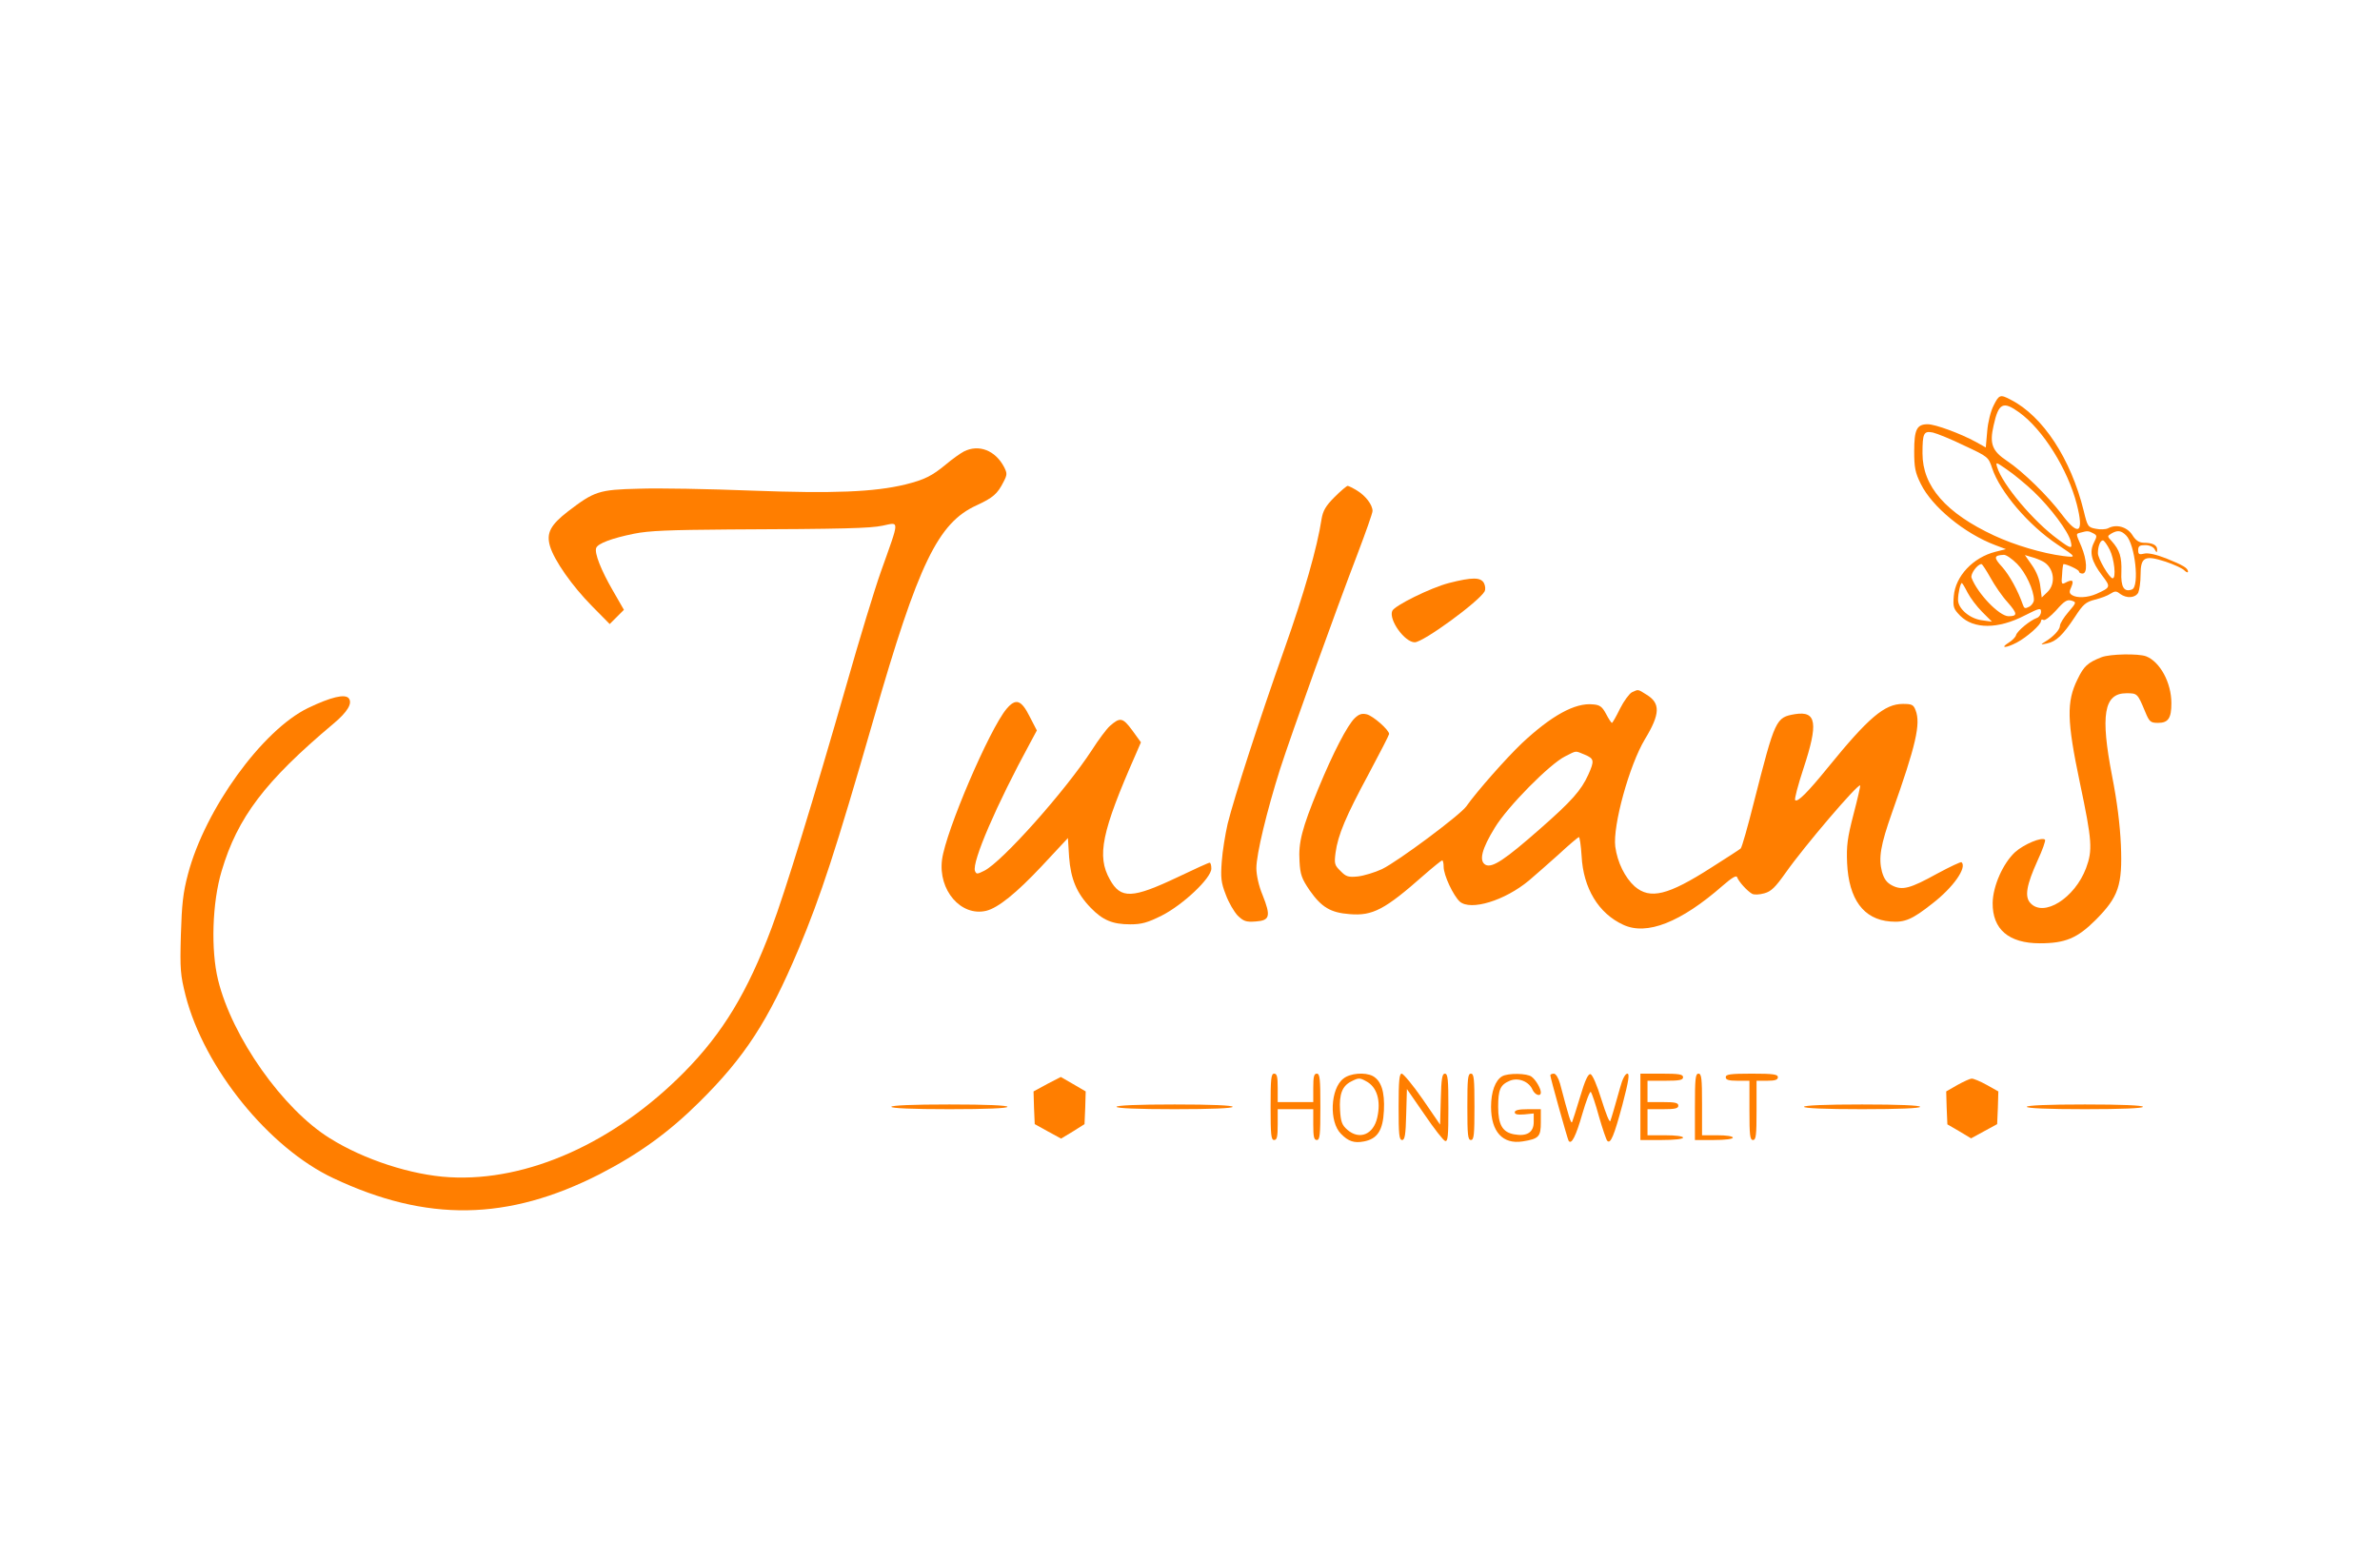 <?xml version="1.0" standalone="no"?>
<!DOCTYPE svg PUBLIC "-//W3C//DTD SVG 20010904//EN"
 "http://www.w3.org/TR/2001/REC-SVG-20010904/DTD/svg10.dtd">
<svg version="1.0" xmlns="http://www.w3.org/2000/svg"
 width="1004pt" height="650pt" viewBox="0 0 1004 650"
 preserveAspectRatio="xMidYMid meet">

<g transform="translate(0,650) scale(0.1,-0.1)"
fill="#ff7e00" stroke="none">
<path d="M8410 4789 c-12 -23 -24 -70 -27 -109 l-6 -68 -41 23 c-66 36 -172
75 -204 75 -46 0 -57 -22 -57 -114 0 -68 4 -90 28 -138 47 -96 184 -209 314
-258 l45 -17 -44 -11 c-95 -24 -169 -103 -176 -187 -4 -47 -1 -54 27 -83 57
-57 160 -57 272 1 63 32 69 33 69 16 0 -11 -8 -23 -17 -26 -30 -11 -82 -54
-88 -72 -2 -9 -17 -24 -32 -33 -38 -24 -11 -23 35 1 43 23 102 75 102 91 0 6
5 8 11 4 6 -3 29 15 53 41 34 39 46 46 64 41 22 -7 22 -8 -13 -49 -19 -22 -35
-48 -35 -57 0 -17 -29 -48 -65 -69 -18 -11 -17 -12 10 -6 39 8 67 35 118 112
35 54 46 63 85 73 24 6 54 17 65 25 19 12 25 12 41 -1 28 -20 63 -17 76 5 5
11 10 45 10 75 0 76 17 85 106 56 35 -12 71 -28 79 -37 8 -8 15 -10 15 -5 0
15 -20 27 -92 56 -44 17 -77 24 -93 20 -21 -5 -25 -3 -25 15 0 17 6 21 30 21
17 0 33 -7 39 -17 9 -16 10 -16 11 -2 0 19 -19 29 -58 29 -19 1 -33 10 -47 33
-22 34 -67 47 -102 28 -10 -5 -34 -6 -52 -2 -33 6 -35 10 -51 76 -54 219 -172
399 -307 468 -45 24 -50 22 -73 -24z m108 -29 c100 -72 205 -240 243 -388 31
-121 8 -137 -62 -44 -60 80 -166 183 -232 227 -63 42 -75 72 -57 150 21 95 40
104 108 55z m-232 -140 c101 -47 102 -48 118 -96 33 -99 153 -240 276 -322 80
-53 81 -55 24 -48 -87 11 -205 46 -291 86 -204 95 -303 208 -303 347 0 85 5
96 44 88 17 -4 77 -28 132 -55z m293 -194 c72 -69 146 -168 156 -209 9 -35 2
-34 -54 8 -103 75 -234 231 -256 304 -7 23 -5 22 41 -10 27 -18 78 -60 113
-93z m251 -176 c17 -9 17 -12 3 -40 -20 -40 -10 -79 34 -137 38 -50 38 -51
-24 -79 -37 -16 -81 -18 -102 -5 -12 8 -13 14 -3 35 12 28 4 33 -26 17 -15 -8
-17 -4 -13 35 1 24 4 44 6 44 14 0 65 -24 65 -31 0 -5 7 -9 15 -9 22 0 19 58
-5 115 -24 56 -24 52 -2 58 28 8 33 7 52 -3z m139 -9 c38 -38 57 -215 25 -228
-34 -13 -48 10 -45 75 2 62 -7 91 -41 129 -19 20 -19 21 -1 32 26 15 41 13 62
-8z m-69 -61 c19 -38 28 -120 12 -120 -13 0 -62 83 -62 106 0 29 10 54 21 54
5 0 18 -18 29 -40z m-391 -59 c36 -36 71 -111 71 -152 0 -10 -9 -23 -20 -29
-17 -9 -21 -7 -26 7 -21 61 -57 126 -88 161 -37 40 -35 49 7 51 9 1 34 -16 56
-38z m109 10 c47 -25 57 -94 18 -130 l-23 -22 -6 47 c-3 29 -16 62 -35 89
l-30 43 27 -8 c16 -4 38 -13 49 -19z m-221 -69 c17 -31 49 -78 72 -103 42 -48
43 -59 4 -59 -39 0 -131 96 -156 162 -6 16 25 58 42 58 3 0 20 -26 38 -58z
m-97 -62 c12 -23 39 -59 62 -82 l41 -41 -43 6 c-51 7 -100 49 -100 86 0 28 10
71 16 71 2 0 13 -18 24 -40z"/>
<path d="M4066 4595 c-15 -8 -49 -32 -75 -54 -59 -49 -91 -65 -171 -85 -132
-32 -303 -39 -650 -26 -179 7 -392 11 -475 8 -169 -4 -188 -11 -298 -95 -75
-58 -93 -92 -77 -147 18 -61 94 -169 178 -254 l74 -75 30 30 30 30 -46 80
c-51 88 -79 160 -71 181 7 19 66 41 159 60 64 13 149 16 401 18 487 2 596 5
648 16 73 15 73 31 -7 -194 -25 -70 -91 -286 -146 -480 -136 -474 -260 -878
-315 -1023 -101 -270 -206 -444 -368 -608 -294 -298 -661 -463 -991 -444 -160
9 -360 74 -504 164 -199 123 -413 427 -472 668 -31 126 -25 327 15 460 67 226
183 379 471 621 60 50 82 87 65 108 -16 19 -75 5 -171 -41 -193 -93 -435 -427
-507 -701 -21 -79 -26 -127 -30 -257 -4 -146 -2 -168 20 -256 79 -306 351
-642 623 -770 394 -186 736 -181 1124 17 163 84 290 175 420 304 192 190 291
342 419 646 94 225 156 414 316 969 189 658 272 829 435 903 69 32 88 48 114
100 15 29 15 35 2 61 -37 71 -107 98 -170 66z"/>
<path d="M5630 4403 c-38 -38 -49 -58 -55 -93 -18 -119 -74 -315 -157 -549
-107 -302 -211 -624 -239 -736 -10 -44 -22 -116 -25 -160 -5 -68 -3 -89 17
-140 12 -33 35 -72 50 -88 25 -24 35 -28 76 -25 60 4 65 22 29 112 -16 38 -26
84 -26 113 0 59 44 241 100 418 49 152 234 666 326 906 35 92 64 174 64 183 0
26 -29 64 -65 86 -18 11 -36 20 -40 20 -4 0 -29 -21 -55 -47z"/>
<path d="M6112 4040 c-77 -20 -231 -96 -239 -118 -15 -38 53 -132 95 -132 36
0 270 171 295 215 4 8 3 23 -3 35 -14 25 -50 25 -148 0z"/>
<path d="M8865 3727 c-58 -23 -74 -37 -101 -93 -47 -95 -45 -175 10 -437 52
-246 54 -284 26 -360 -48 -127 -179 -209 -235 -147 -25 27 -16 76 30 178 21
45 35 85 32 89 -13 13 -89 -19 -126 -52 -51 -47 -94 -143 -95 -215 -1 -111 68
-170 199 -170 107 0 158 21 236 99 96 97 113 145 106 316 -4 87 -16 183 -37
290 -50 258 -35 350 60 350 46 0 47 0 79 -77 18 -44 23 -48 55 -48 43 0 56 20
56 83 0 87 -48 175 -107 198 -33 12 -151 10 -188 -4z"/>
<path d="M6884 3579 c-11 -6 -34 -37 -50 -69 -16 -33 -31 -59 -34 -60 -3 0
-14 17 -25 38 -16 30 -26 38 -55 40 -76 8 -176 -48 -300 -164 -67 -64 -189
-202 -235 -267 -27 -37 -287 -231 -355 -264 -30 -14 -76 -28 -102 -31 -40 -4
-50 -1 -73 23 -25 24 -27 31 -21 77 10 75 44 155 140 333 47 88 86 164 86 168
0 17 -67 76 -94 83 -21 5 -33 1 -51 -16 -31 -30 -91 -145 -154 -298 -69 -168
-84 -227 -79 -306 3 -56 9 -73 43 -123 50 -71 88 -94 169 -100 96 -8 148 19
312 164 40 35 75 63 78 63 3 0 6 -12 6 -27 0 -36 41 -122 68 -147 46 -40 190
4 292 89 24 20 79 69 123 108 43 40 82 73 87 75 4 2 9 -34 12 -80 7 -135 71
-242 176 -290 99 -46 242 10 419 165 39 34 58 45 61 36 6 -18 42 -58 63 -70 9
-5 31 -4 52 2 29 8 46 25 90 87 78 111 305 377 314 368 2 -1 -11 -57 -28 -122
-26 -100 -30 -133 -27 -205 7 -153 69 -238 182 -247 61 -5 92 8 178 76 88 68
146 151 123 174 -3 3 -49 -19 -103 -48 -114 -63 -147 -72 -190 -50 -23 12 -34
27 -43 58 -15 58 -6 112 42 248 102 287 122 376 100 433 -9 24 -16 27 -54 27
-77 0 -145 -58 -315 -267 -86 -106 -129 -149 -139 -139 -4 4 12 64 35 134 63
191 55 243 -35 229 -82 -14 -84 -19 -174 -371 -26 -104 -51 -192 -56 -196 -4
-4 -60 -40 -123 -80 -184 -118 -259 -136 -324 -80 -41 37 -73 101 -82 168 -11
88 59 343 125 453 65 107 66 152 7 188 -38 24 -34 23 -62 10z m-199 -263 c40
-17 42 -25 15 -85 -30 -66 -70 -111 -202 -227 -150 -132 -203 -167 -231 -153
-29 16 -17 66 39 157 54 89 232 269 297 301 50 25 40 24 82 7z"/>
<path d="M4246 3509 c-72 -86 -256 -515 -272 -636 -17 -129 80 -241 186 -216
50 12 127 74 235 189 l110 118 5 -80 c7 -93 32 -153 91 -214 51 -53 93 -70
167 -70 48 0 73 7 133 37 89 45 209 158 209 198 0 14 -3 25 -7 25 -5 0 -64
-27 -133 -60 -194 -92 -242 -94 -288 -11 -56 99 -35 201 109 528 l22 51 -37
51 c-40 54 -51 56 -95 17 -13 -12 -47 -57 -75 -101 -112 -172 -379 -472 -454
-509 -30 -15 -33 -15 -39 -1 -14 37 91 280 233 541 l28 52 -30 58 c-36 72 -59
79 -98 33z"/>
<path d="M5360 1830 c0 -118 2 -140 15 -140 12 0 15 14 15 65 l0 65 75 0 75 0
0 -65 c0 -51 3 -65 15 -65 13 0 15 22 15 140 0 118 -2 140 -15 140 -12 0 -15
-13 -15 -60 l0 -60 -75 0 -75 0 0 60 c0 47 -3 60 -15 60 -13 0 -15 -22 -15
-140z"/>
<path d="M5667 1949 c-55 -42 -61 -183 -10 -233 31 -32 56 -40 97 -32 57 11
80 47 84 130 4 79 -11 126 -47 146 -33 17 -96 12 -124 -11z m96 -11 c46 -24
63 -82 47 -153 -16 -72 -75 -96 -126 -52 -23 20 -28 34 -31 83 -4 67 9 102 47
121 31 16 36 16 63 1z"/>
<path d="M5900 1830 c0 -116 2 -140 15 -140 11 0 15 21 17 108 l3 107 74 -107
c40 -59 79 -109 87 -112 12 -4 14 20 14 139 0 121 -2 145 -15 145 -11 0 -15
-21 -17 -107 l-3 -108 -74 108 c-41 59 -81 107 -88 107 -10 0 -13 -31 -13
-140z"/>
<path d="M6190 1830 c0 -118 2 -140 15 -140 13 0 15 22 15 140 0 118 -2 140
-15 140 -13 0 -15 -22 -15 -140z"/>
<path d="M6337 1959 c-29 -17 -47 -65 -47 -129 0 -105 49 -159 133 -146 69 11
77 20 77 81 l0 55 -55 0 c-38 0 -55 -4 -55 -13 0 -9 12 -11 40 -9 l40 4 0 -36
c0 -44 -29 -62 -83 -52 -49 9 -67 41 -67 116 0 73 9 93 49 110 36 15 81 -3 96
-38 10 -22 35 -31 35 -11 0 16 -21 53 -39 66 -19 15 -99 16 -124 2z"/>
<path d="M6540 1963 c0 -10 72 -267 77 -276 12 -19 31 19 58 113 16 55 32 97
36 93 4 -5 20 -51 34 -103 15 -52 31 -99 35 -103 14 -16 29 21 64 151 27 103
31 132 21 132 -9 0 -21 -23 -30 -57 -25 -89 -36 -127 -42 -143 -3 -8 -19 32
-37 90 -20 64 -38 106 -47 108 -10 1 -23 -27 -43 -95 -16 -54 -32 -102 -34
-107 -5 -9 -14 22 -51 162 -7 25 -18 42 -26 42 -8 0 -15 -3 -15 -7z"/>
<path d="M6920 1830 l0 -140 90 0 c53 0 90 4 90 10 0 6 -32 10 -75 10 l-75 0
0 55 0 55 65 0 c51 0 65 3 65 15 0 12 -14 15 -65 15 l-65 0 0 45 0 45 75 0
c60 0 75 3 75 15 0 12 -17 15 -90 15 l-90 0 0 -140z"/>
<path d="M7150 1830 l0 -140 80 0 c47 0 80 4 80 10 0 6 -28 10 -65 10 l-65 0
0 130 c0 109 -2 130 -15 130 -13 0 -15 -22 -15 -140z"/>
<path d="M7280 1955 c0 -11 12 -15 50 -15 l50 0 0 -125 c0 -104 2 -125 15
-125 13 0 15 21 15 125 l0 125 45 0 c33 0 45 4 45 15 0 12 -19 15 -110 15 -91
0 -110 -3 -110 -15z"/>
<path d="M4417 1926 l-57 -31 2 -69 3 -69 56 -31 55 -30 50 30 49 31 3 69 2
69 -53 31 -52 30 -58 -30z"/>
<path d="M8257 1922 l-47 -27 2 -69 3 -70 50 -29 50 -30 55 30 55 30 3 69 2
69 -50 28 c-27 15 -56 27 -63 26 -6 0 -33 -12 -60 -27z"/>
<path d="M3760 1830 c0 -6 88 -10 245 -10 157 0 245 4 245 10 0 6 -88 10 -245
10 -157 0 -245 -4 -245 -10z"/>
<path d="M4710 1830 c0 -6 88 -10 245 -10 157 0 245 4 245 10 0 6 -88 10 -245
10 -157 0 -245 -4 -245 -10z"/>
<path d="M7610 1830 c0 -6 88 -10 245 -10 157 0 245 4 245 10 0 6 -88 10 -245
10 -157 0 -245 -4 -245 -10z"/>
<path d="M8550 1830 c0 -6 88 -10 245 -10 157 0 245 4 245 10 0 6 -88 10 -245
10 -157 0 -245 -4 -245 -10z"/>
</g>
</svg>
